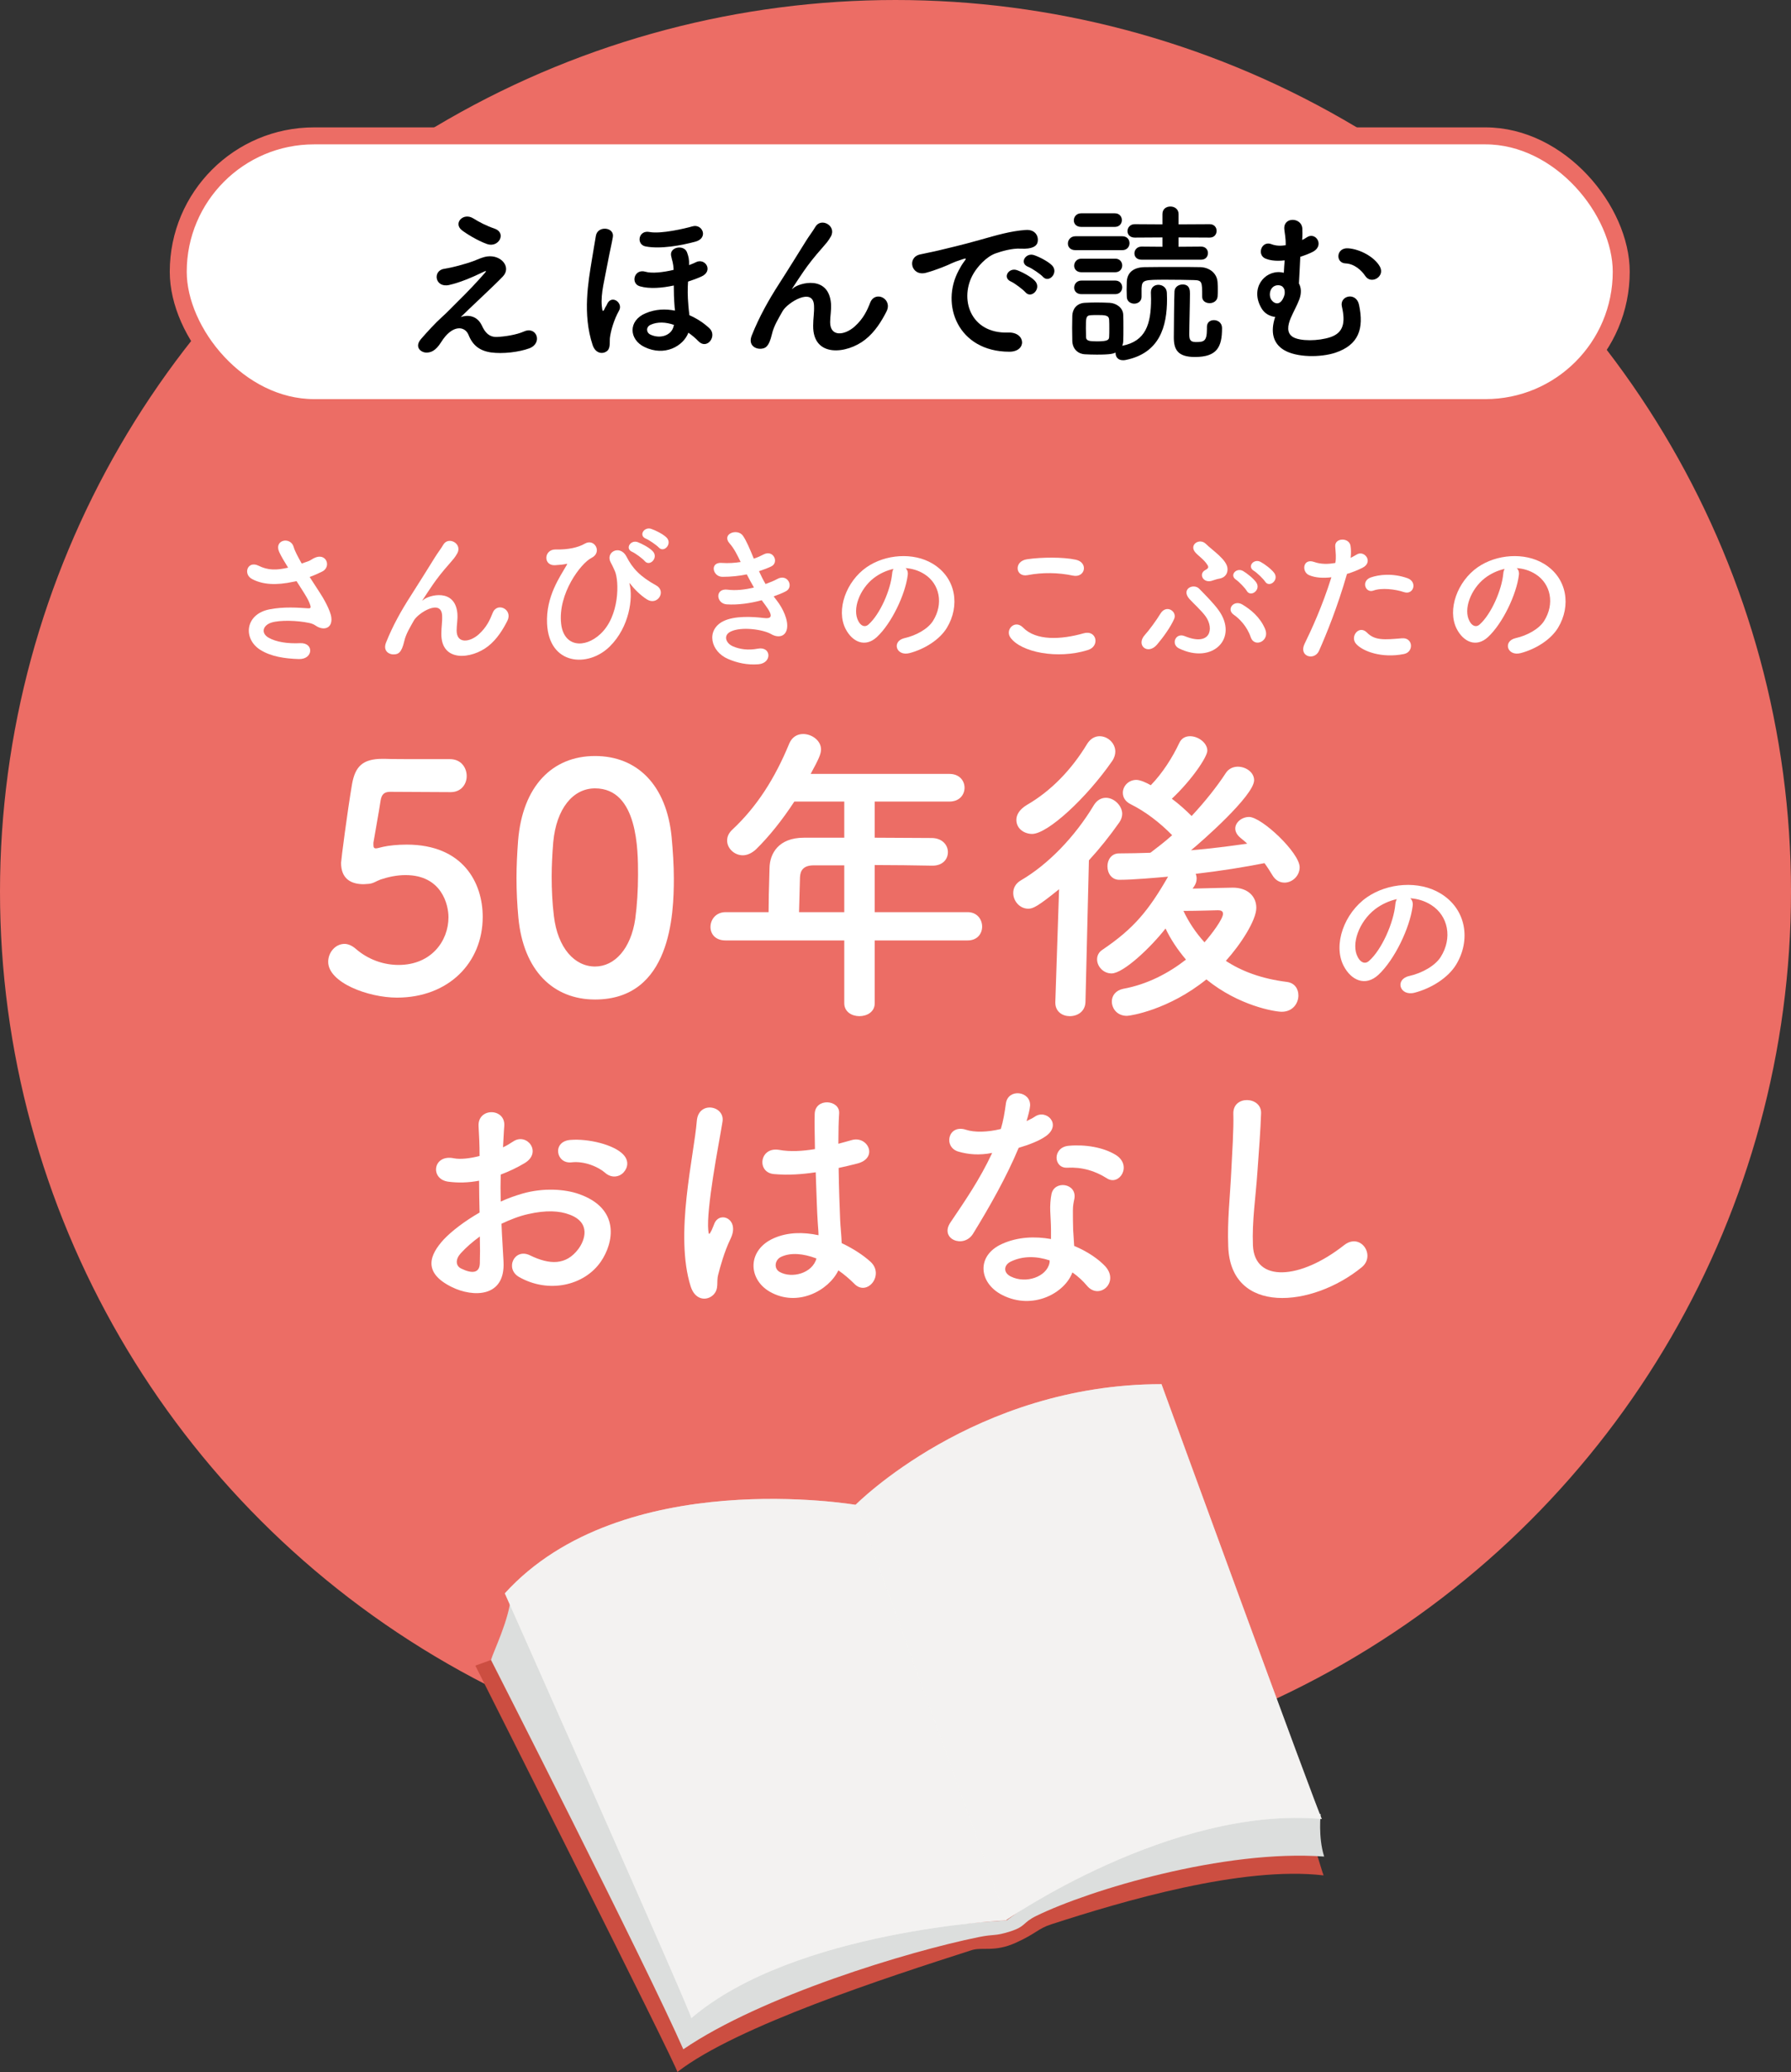 <svg width="211" height="244" viewBox="0 0 211 244" fill="none" xmlns="http://www.w3.org/2000/svg">
<rect x="0" y="0" width="211" height="244" fill="#333333" stroke="none"/>
<ellipse cx="105.5" cy="105" rx="105.5" ry="105" fill="#EC6D65"/>
<rect x="21" y="16" width="170" height="32" rx="16" fill="white" stroke="#EC6D65" stroke-width="2"/>
<path d="M162.209 32.78C161.789 33.04 161.189 33.04 160.829 32.48C160.409 31.84 159.549 31.06 158.529 31.02C157.309 30.98 157.389 29.14 158.829 29.24C160.249 29.34 161.949 30.28 162.569 31.4C162.889 32 162.629 32.52 162.209 32.78ZM150.229 37.32C149.589 37.26 148.969 36.9 148.629 36.32C147.229 33.98 148.949 31.84 150.909 32.06C151.029 32.08 151.129 32.1 151.249 32.12C151.269 31.64 151.309 31.14 151.349 30.66C150.169 30.8 149.449 30.6 149.109 30.46C148.029 30.04 148.609 28.28 149.809 28.76C150.269 28.94 150.829 28.98 151.469 28.88C151.489 28.02 151.349 27.46 151.309 27.02C151.149 25.48 153.369 25.58 153.429 26.92C153.449 27.24 153.449 27.76 153.409 28.26C153.609 28.16 153.809 28.06 153.969 27.94C154.989 27.26 156.049 28.86 154.729 29.62C154.329 29.84 153.749 30.06 153.189 30.24C153.149 30.88 153.129 31.52 153.089 32.26C153.069 32.54 153.049 32.96 153.029 33.38C153.289 33.86 153.349 34.48 153.089 35.22C152.869 35.84 152.389 36.7 152.069 37.44C151.689 38.34 151.569 39.22 152.309 39.68C153.149 40.2 155.329 40.18 156.749 39.7C158.269 39.18 158.529 38 158.089 36.1C157.789 34.8 159.789 34.34 160.109 35.9C160.709 38.72 160.069 40.62 157.309 41.54C155.609 42.1 152.769 42.12 151.269 41.22C150.009 40.46 149.629 39.14 150.229 37.32ZM151.349 34.62V34.6C151.369 34.38 151.349 34.18 151.289 34.02L151.269 34C151.169 33.78 151.009 33.64 150.729 33.6C149.829 33.48 149.409 34.4 149.689 35.14C149.869 35.6 150.729 36.26 151.249 34.96C151.289 34.84 151.329 34.72 151.349 34.62Z" fill="black"/>
<path d="M141.509 30.58H134.489C133.909 30.58 133.649 30.22 133.649 29.84C133.649 29.44 133.949 29.04 134.489 29.04L136.949 29.06V27.96L133.689 27.98C133.109 27.98 132.829 27.6 132.829 27.22C132.829 26.82 133.129 26.4 133.689 26.4L136.949 26.42V25.2C136.949 24.6 137.409 24.32 137.889 24.32C138.369 24.32 138.849 24.62 138.849 25.2V26.42L142.509 26.4C143.069 26.4 143.329 26.8 143.329 27.18C143.329 27.58 143.069 27.98 142.509 27.98L138.849 27.96V29.06L141.509 29.04C142.049 29.04 142.309 29.42 142.309 29.8C142.309 30.2 142.049 30.58 141.509 30.58ZM134.489 34.94V34.96C134.489 35.48 134.049 35.76 133.629 35.76C133.189 35.76 132.749 35.48 132.749 34.94C132.749 34.68 132.729 34.4 132.729 34.12C132.729 33.82 132.749 33.5 132.749 33.18C132.789 32.16 133.469 31.48 134.849 31.46C136.009 31.44 137.309 31.44 138.609 31.44C139.569 31.44 140.509 31.44 141.409 31.46C142.389 31.48 143.409 32.1 143.449 33.32C143.469 33.58 143.469 33.86 143.469 34.12C143.469 34.4 143.469 34.66 143.449 34.9C143.409 35.44 142.949 35.7 142.509 35.7C142.069 35.7 141.629 35.46 141.629 34.94C141.629 34.92 141.629 34.92 141.629 34.9C141.629 33.16 141.629 33 140.589 32.98C139.769 32.96 138.589 32.94 137.489 32.94C134.749 32.94 134.549 32.94 134.489 33.94C134.489 33.94 134.489 33.94 134.489 34.94ZM131.349 26.72H127.369C126.789 26.72 126.509 26.34 126.509 25.96C126.509 25.54 126.809 25.12 127.369 25.12H131.349C131.889 25.12 132.169 25.52 132.169 25.92C132.169 26.32 131.889 26.72 131.349 26.72ZM142.189 38.52V38.5C142.189 37.94 142.589 37.7 143.009 37.7C143.409 37.7 143.969 37.94 143.969 38.66C143.969 40.88 143.369 42.04 140.769 42.04C138.729 42.04 138.289 41.14 138.289 39.74C138.289 38.94 138.329 34.9 138.369 34.28C138.409 33.78 138.869 33.5 139.329 33.5C140.189 33.5 140.189 34.24 140.189 34.58C140.189 35.66 140.109 38.32 140.109 39.32C140.109 39.88 140.149 40.28 140.869 40.28C141.849 40.28 142.189 40.2 142.189 38.72C142.189 38.66 142.189 38.58 142.189 38.52ZM132.209 29.46H126.709C126.089 29.46 125.809 29.08 125.809 28.68C125.809 28.26 126.129 27.82 126.709 27.82H132.209C132.789 27.82 133.069 28.22 133.069 28.64C133.069 29.04 132.789 29.46 132.209 29.46ZM131.389 32.06H127.409C126.829 32.06 126.549 31.68 126.549 31.3C126.549 30.88 126.849 30.46 127.409 30.46H131.389C131.929 30.46 132.209 30.86 132.209 31.26C132.209 31.66 131.929 32.06 131.389 32.06ZM131.389 34.64H127.409C126.829 34.64 126.549 34.26 126.549 33.88C126.549 33.46 126.849 33.04 127.409 33.04H131.389C131.929 33.04 132.209 33.44 132.209 33.84C132.209 34.24 131.929 34.64 131.389 34.64ZM131.429 41.52C131.149 41.64 130.909 41.76 129.209 41.76C128.709 41.76 128.209 41.74 127.809 41.72C126.909 41.66 126.349 41.02 126.329 40.14C126.329 39.62 126.309 39.1 126.309 38.6C126.309 38.1 126.329 37.62 126.329 37.18C126.349 36.42 126.829 35.72 127.789 35.66C128.229 35.64 128.709 35.62 129.169 35.62C129.729 35.62 130.269 35.64 130.729 35.66C131.489 35.7 132.309 36.22 132.329 37.08C132.349 37.54 132.349 38.08 132.349 38.62C132.349 39.16 132.349 39.68 132.329 40.12C132.329 40.34 132.289 40.54 132.209 40.72C134.989 40.18 135.609 38.16 135.609 35.22C135.609 34.98 135.589 34.72 135.589 34.46C135.589 34.44 135.589 34.44 135.589 34.42C135.589 33.82 136.029 33.54 136.469 33.54C136.949 33.54 137.449 33.86 137.469 34.48C137.469 34.72 137.489 34.96 137.489 35.22C137.489 38.42 136.649 41.6 132.569 42.4C132.469 42.42 132.369 42.42 132.289 42.42C131.709 42.42 131.429 42.02 131.429 41.6C131.429 41.56 131.429 41.54 131.429 41.52ZM130.669 39.7C130.689 39.42 130.689 39.04 130.689 38.68C130.689 38.3 130.689 37.92 130.669 37.64C130.629 37.12 130.189 37.1 129.269 37.1C129.029 37.1 128.789 37.1 128.489 37.12C127.929 37.16 127.929 37.46 127.929 38.66C127.929 39.04 127.949 39.42 127.949 39.72C127.969 40.14 128.349 40.2 129.249 40.2C130.489 40.2 130.649 40.02 130.669 39.7Z" fill="black"/>
<path d="M122.869 32.6C122.589 32.28 121.549 31.58 121.129 31.42C120.049 31 120.829 29.72 121.809 30.04C122.369 30.22 123.449 30.76 123.929 31.24C124.769 32.08 123.589 33.4 122.869 32.6ZM120.809 34.42C120.529 34.1 119.529 33.34 119.109 33.16C118.049 32.7 118.849 31.46 119.829 31.82C120.389 32.02 121.469 32.58 121.929 33.08C122.749 33.96 121.509 35.24 120.809 34.42ZM118.889 41.42C112.849 41.4 110.769 35.86 112.949 31.84C113.149 31.46 113.329 31.14 113.589 30.8C113.909 30.38 113.809 30.4 113.429 30.52C111.929 31 112.269 31 110.909 31.52C110.269 31.76 109.709 31.96 109.109 32.12C107.349 32.6 106.809 30.3 108.409 29.96C108.829 29.86 109.989 29.64 110.629 29.48C111.609 29.24 113.369 28.84 115.409 28.26C117.469 27.68 119.089 27.2 120.849 27.08C122.089 27 122.429 27.98 122.209 28.62C122.089 28.96 121.649 29.36 120.249 29.28C119.229 29.22 117.969 29.6 117.289 29.84C116.169 30.24 115.149 31.44 114.709 32.18C112.949 35.12 114.289 39.32 118.769 39.16C120.869 39.08 121.009 41.44 118.889 41.42Z" fill="black"/>
<path d="M101.92 40C99.76 41.7 95.76 42.14 95.8 38.36C95.8 37.44 95.94 36.88 95.9 35.98C95.8 33.76 92.76 35.64 92.2 36.64C91.72 37.5 91.16 38.38 90.94 39.36C90.58 40.9 90.14 41 89.74 41.06C89.04 41.16 88.1 40.68 88.56 39.52C89.46 37.26 90.6 35.26 91.76 33.46C92.92 31.66 93.96 29.96 94.94 28.4C95.28 27.84 95.82 27.14 96.04 26.74C96.7 25.56 98.56 26.56 97.9 27.82C97.74 28.1 97.6 28.32 97.44 28.52C97.28 28.72 97.08 28.94 96.86 29.2C95.9 30.28 95.26 31.12 94.74 31.86C94.22 32.6 93.82 33.24 93.38 33.9C93.24 34.1 93.3 34.06 93.44 33.94C94.16 33.3 97.62 32.36 97.9 35.74C97.96 36.52 97.8 37.2 97.8 37.94C97.8 39.72 99.52 39.5 100.7 38.44C101.72 37.52 102.16 36.56 102.52 35.64C103.1 34.16 105.2 35.18 104.44 36.68C103.88 37.78 103.1 39.08 101.92 40Z" fill="black"/>
<path d="M81.92 28.46C80.28 28.9 77.82 29.36 76.06 29.02C74.92 28.8 75.2 27.06 76.52 27.32C77.86 27.58 80.74 26.9 81.56 26.66C82.76 26.3 83.5 28.04 81.92 28.46ZM81.1 39.18C80.5 40.76 78.3 42.02 75.92 40.86C74.1 39.98 73.96 37.76 76.08 36.88C77.22 36.4 78.4 36.36 79.52 36.58C79.52 36.46 79.5 36.34 79.48 36.2C79.4 35.16 79.38 34.46 79.38 33.62C78 33.92 76.54 34.04 75.4 33.72C74.24 33.4 74.72 31.6 76.04 32C76.8 32.22 78.1 32.08 79.36 31.78C79.32 30.88 79.18 30.74 79.06 30.1C78.88 29.06 80.6 28.78 80.94 29.72C81.12 30.22 81.2 30.52 81.18 31.22C81.48 31.1 81.76 31 81.98 30.88C83.1 30.32 84.1 31.94 82.6 32.58C82.16 32.78 81.62 32.98 81.06 33.16C81 34.08 81 34.8 81.1 36C81.12 36.34 81.18 36.74 81.22 37.12C82.14 37.52 82.94 38.06 83.58 38.66C84.54 39.56 83.3 41.24 82.28 40.18C81.92 39.8 81.52 39.48 81.1 39.18ZM71.58 41.28C71.1 41.74 70.18 41.7 69.82 40.64C68.6 36.98 69.32 33.12 69.72 30.64C69.88 29.62 70.04 28.76 70.2 27.78C70.4 26.52 72.42 26.74 72.2 27.92C72.06 28.74 71.82 29.72 71.64 30.7C71.24 32.92 70.76 34.52 70.9 36.04C70.96 36.64 71.02 36.86 71.28 36.26C71.34 36.12 71.42 36.06 71.52 35.82C72.04 34.64 73.44 35.66 72.94 36.56C72.3 37.7 71.96 38.98 71.86 39.74C71.8 40.14 71.94 40.92 71.58 41.28ZM79.36 38.42L79.4 38.26C78.44 37.92 77.46 37.88 76.66 38.24C76.08 38.5 76.12 39.16 76.62 39.4C77.8 39.96 79.12 39.48 79.36 38.42Z" fill="black"/>
<path d="M57.38 28.74C56.2 28.32 54.82 27.44 54.4 27.1C53.38 26.28 54.58 24.98 55.76 25.72C56.44 26.14 57.26 26.58 58.26 26.92C59.72 27.42 58.76 29.22 57.38 28.74ZM54.28 37.34C55.04 37.06 56.2 37.1 56.78 38.36C57.12 39.1 57.6 39.72 58.56 39.68C59.44 39.64 60.82 39.44 61.72 39.04C63.24 38.36 63.96 40.42 62.36 41.02C61.16 41.46 59.26 41.7 57.82 41.5C56.5 41.3 55.68 40.66 55.2 39.44C54.76 38.36 53.28 38.2 51.98 40.28C51.28 41.4 50.7 41.5 50.3 41.52C49.64 41.56 48.74 40.9 49.62 39.9C50.28 39.14 51.32 38 52.02 37.38C52.72 36.76 53.28 36.14 53.92 35.52C54.84 34.62 56.14 33.28 57.14 32.12C57.36 31.86 57.22 31.9 57.04 31.98C55.56 32.7 54.16 33.28 52.92 33.56C51.22 33.94 50.94 31.86 52.32 31.66C53.22 31.52 54.78 31.12 55.84 30.72C56.36 30.52 56.84 30.28 57.4 30.2C59.06 29.98 60.28 31.48 59.24 32.56C58.3 33.56 55.28 36.34 54.28 37.34Z" fill="black"/>
<path d="M160.42 149.24C154.57 154.01 144.97 154.88 144.7 146.78C144.58 143.63 144.91 141.08 145.06 137.9C145.15 135.95 145.36 133.01 145.3 131.15C145.24 128.93 148.63 129.11 148.57 131.09C148.51 132.98 148.3 135.83 148.15 137.84C147.94 141.02 147.49 143.75 147.61 146.66C147.79 151.04 153.13 150.74 158.35 146.63C160.3 145.1 162.13 147.86 160.42 149.24Z" fill="white"/>
<path d="M130.42 138.77C129.01 137.87 127.48 137.42 125.74 137.51C124.09 137.6 123.97 135.11 125.89 134.93C127.87 134.75 129.97 135.11 131.41 135.98C133.45 137.21 131.89 139.7 130.42 138.77ZM116.89 135.77C115.36 136.07 114.07 135.95 112.93 135.62C111.1 135.11 111.67 132.35 113.8 133.04C114.79 133.37 116.35 133.34 117.91 132.95C118.21 131.96 118.36 131 118.51 129.92C118.78 128.15 121.42 128.48 121.36 130.19C121.33 130.64 121.15 131.3 120.94 132.02C121.3 131.84 121.63 131.69 121.9 131.51C123.25 130.55 125.14 132.41 123.22 133.79C122.47 134.33 121.24 134.81 120.01 135.17C118.6 138.56 116.56 142.16 114.64 145.28C113.53 147.08 110.65 145.91 111.97 143.96C113.65 141.47 115.42 138.92 116.89 135.77ZM126.34 149.84C125.47 152.24 121.72 154.34 118.09 152.51C115.3 151.1 114.97 147.86 118.06 146.48C119.92 145.64 121.96 145.58 123.82 145.91C123.82 145.58 123.82 145.25 123.82 144.86C123.82 144.11 123.76 143.36 123.73 142.61C123.7 142.01 123.76 141.17 123.88 140.6C124.24 138.95 126.88 139.34 126.58 141.14C126.49 141.59 126.4 141.92 126.4 142.55C126.4 143.24 126.4 143.99 126.43 144.86C126.46 145.43 126.52 146.06 126.55 146.72C128.14 147.38 129.46 148.31 130.21 149.12C131.92 151.01 129.49 153.14 128.05 151.4C127.6 150.86 127.03 150.32 126.34 149.84ZM123.67 148.43C122.14 147.92 120.52 147.86 119.05 148.58C118.24 149 118.18 149.87 119.08 150.32C120.88 151.22 123.31 150.35 123.64 148.73C123.67 148.64 123.64 148.52 123.67 148.43Z" fill="white"/>
<path d="M98.77 149.6C97.63 151.97 93.97 153.98 90.7 152.12C88.09 150.62 88.03 147.2 91.15 145.82C92.77 145.1 94.6 145.07 96.43 145.46C96.43 144.98 96.37 144.53 96.34 143.96C96.25 142.73 96.19 140.42 96.1 138.05C94.48 138.29 92.89 138.41 91.18 138.26C89.11 138.08 89.47 135.02 91.78 135.41C93.1 135.65 94.54 135.56 96.01 135.32C95.98 133.64 95.95 132.11 95.98 131.18C96.04 129.23 98.98 129.5 98.86 131.12C98.8 131.96 98.77 133.22 98.77 134.69C99.28 134.54 99.82 134.42 100.3 134.27C102.25 133.67 103.54 136.4 100.96 137.03C100.24 137.21 99.52 137.39 98.8 137.54C98.83 139.88 98.92 142.22 98.98 143.69C99.01 144.44 99.13 145.43 99.16 146.39C100.42 146.99 101.62 147.74 102.55 148.58C104.26 150.14 102.13 152.75 100.63 151.16C100.09 150.62 99.46 150.08 98.77 149.6ZM84.01 152.51C83.23 153.23 81.88 153.11 81.37 151.49C80.41 148.46 80.5 144.59 80.89 140.96C81.28 137.33 81.94 133.97 82.09 132.02C82.27 129.59 85.42 130.19 85.12 132.08C84.91 133.43 84.4 136.04 84.01 138.59C83.62 141.14 83.32 143.66 83.44 144.86C83.5 145.4 83.53 145.49 83.83 144.89C83.92 144.71 84.13 144.17 84.19 144.02C84.88 142.58 87.16 143.6 86.08 145.85C85.69 146.66 85.39 147.47 85.15 148.22C84.91 148.97 84.73 149.63 84.61 150.11C84.37 150.95 84.76 151.79 84.01 152.51ZM96.19 148.19H96.16C94.66 147.62 93.16 147.47 92.02 148.01C91.3 148.34 91.12 149.36 91.84 149.78C93.28 150.59 95.71 149.96 96.19 148.19Z" fill="white"/>
<path d="M73.45 138.08C72.94 138.62 72.04 138.77 71.29 138.11C70.51 137.42 68.86 136.7 67.33 136.88C65.5 137.09 65.02 134.42 67.18 134.24C69.34 134.06 72.34 134.81 73.42 135.95C74.14 136.7 73.96 137.54 73.45 138.08ZM59.08 144.11C59.14 145.7 59.26 147.26 59.32 148.55C59.56 152.84 55.72 152.78 53.26 151.58C49.69 149.84 50.68 147.71 52.27 145.97C53.2 144.98 54.73 143.81 56.5 142.79C56.47 141.53 56.44 140.24 56.44 139.04C55.21 139.28 53.98 139.31 52.84 139.16C50.62 138.89 50.98 135.89 53.47 136.4C54.22 136.55 55.33 136.43 56.5 136.13C56.5 134.72 56.44 133.76 56.38 132.62C56.26 130.4 59.56 130.46 59.41 132.59C59.35 133.25 59.32 134.21 59.26 135.11C59.71 134.9 60.1 134.66 60.46 134.42C62.08 133.34 63.91 135.71 61.81 136.97C60.91 137.51 59.95 137.96 58.99 138.32C58.96 139.25 58.96 140.36 58.99 141.5C59.83 141.11 60.7 140.81 61.51 140.57C64.09 139.82 66.64 140.06 68.17 140.6C73.12 142.31 72.31 146.36 70.78 148.58C68.83 151.4 64.63 152.36 61.15 150.38C59.44 149.39 60.61 146.93 62.44 147.83C64.78 148.97 66.7 149 68.14 147.08C68.86 146.12 69.7 143.99 67.09 143.03C65.92 142.58 64.33 142.49 62.23 142.97C61.15 143.21 60.1 143.63 59.08 144.11ZM56.53 145.61C55.66 146.24 54.91 146.9 54.28 147.59C53.65 148.28 53.65 149.06 54.34 149.39C55.63 150.02 56.5 149.93 56.53 148.76C56.56 147.95 56.56 146.84 56.53 145.61Z" fill="white"/>
<path d="M166.146 105.78C166.366 105.98 166.486 106.3 166.426 106.7C166.106 109.24 164.306 113.02 162.386 114.8C160.846 116.22 159.166 115.44 158.286 113.72C157.026 111.24 158.366 107.52 161.046 105.66C163.506 103.96 167.166 103.68 169.686 105.2C172.786 107.06 173.286 110.74 171.546 113.6C170.606 115.14 168.646 116.38 166.666 116.9C164.906 117.36 164.286 115.34 166.006 114.94C167.526 114.6 169.066 113.74 169.726 112.7C171.146 110.46 170.606 107.84 168.626 106.58C167.846 106.08 167.006 105.84 166.146 105.78ZM164.566 105.88C163.646 106.08 162.746 106.5 161.986 107.08C160.126 108.52 159.126 111.18 159.966 112.72C160.266 113.3 160.786 113.6 161.286 113.16C162.786 111.84 164.186 108.66 164.386 106.5C164.406 106.26 164.466 106.04 164.566 105.88Z" fill="white"/>
<path d="M140.682 104.383L140.497 104.642C142.162 104.605 144.604 104.531 145.233 104.531C147.009 104.531 148.008 105.567 148.008 106.899C148.008 108.379 146.158 111.228 144.419 113.152C146.269 114.373 148.637 115.261 151.597 115.631C152.522 115.742 152.966 116.445 152.966 117.222C152.966 118.147 152.3 119.146 151.005 119.146C150.191 119.146 145.936 118.443 142.125 115.335C137.685 118.924 133.171 119.627 132.764 119.627C131.617 119.627 130.988 118.776 130.988 117.925C130.988 117.259 131.432 116.63 132.32 116.445C135.169 115.927 137.685 114.595 139.72 113.004C138.721 111.82 137.907 110.599 137.315 109.341C135.613 111.524 132.357 114.632 130.951 114.632C129.989 114.632 129.249 113.818 129.249 112.967C129.249 112.56 129.434 112.116 129.915 111.82C133.578 109.341 135.317 107.232 137.611 103.236C136.353 103.347 133.541 103.606 131.876 103.606C130.951 103.606 130.47 102.829 130.47 102.015C130.47 101.275 130.914 100.498 131.839 100.498C133.06 100.498 134.281 100.461 135.502 100.424L135.576 100.387C136.39 99.758 137.241 99.129 138.092 98.352C136.649 96.872 134.91 95.54 133.171 94.689C132.542 94.356 132.283 93.875 132.283 93.357C132.283 92.58 132.949 91.84 133.874 91.84C134.355 91.84 135.132 92.21 135.576 92.469C136.945 91.063 138.129 89.213 138.943 87.474C139.202 86.919 139.683 86.697 140.201 86.697C141.163 86.697 142.236 87.474 142.236 88.399C142.236 89.139 140.386 91.877 138.055 94.06C138.906 94.689 139.683 95.392 140.386 96.095C141.94 94.43 143.383 92.617 144.419 91.026C144.752 90.508 145.307 90.286 145.825 90.286C146.787 90.286 147.749 90.952 147.749 91.877C147.749 93.69 141.496 99.166 140.312 100.128C142.606 99.943 144.826 99.647 146.935 99.351C146.676 99.092 146.38 98.87 146.121 98.648C145.714 98.315 145.529 97.908 145.529 97.575C145.529 96.835 146.306 96.206 147.157 96.206C148.637 96.206 153.114 100.424 153.114 102.126C153.114 103.162 152.226 103.939 151.338 103.939C150.783 103.939 150.265 103.68 149.895 103.051C149.599 102.57 149.303 102.089 148.97 101.645C146.528 102.126 143.753 102.57 140.867 102.903C140.941 103.088 140.978 103.273 140.978 103.458C140.978 103.754 140.904 104.05 140.682 104.383ZM131.025 89.62C128.028 93.949 123.44 98.204 121.59 98.204C120.739 98.204 119.74 97.649 119.74 96.539C119.74 95.947 120.11 95.318 120.961 94.8C123.847 93.135 126.252 90.619 128.065 87.622C128.472 86.956 129.027 86.697 129.545 86.697C130.507 86.697 131.395 87.511 131.395 88.51C131.395 88.843 131.284 89.25 131.025 89.62ZM124.328 117.999L124.772 104.716C122.256 106.751 121.701 107.01 121.146 107.01C120.11 107.01 119.37 106.085 119.37 105.16C119.37 104.605 119.629 104.05 120.258 103.68C123.44 101.83 126.622 98.574 128.879 94.8C129.249 94.208 129.767 93.949 130.285 93.949C131.284 93.949 132.209 94.911 132.209 95.836C132.209 96.169 132.098 96.502 131.876 96.835C130.729 98.463 129.545 99.943 128.287 101.312L127.88 117.999C127.843 119.109 126.955 119.664 126.03 119.664C125.179 119.664 124.328 119.146 124.328 118.073C124.328 118.036 124.328 118.036 124.328 117.999ZM141.903 110.969C142.717 110.044 144.086 108.231 144.086 107.602C144.086 107.269 143.79 107.195 143.531 107.195C143.494 107.195 143.457 107.195 143.42 107.195C143.161 107.195 141.089 107.269 139.424 107.269C140.016 108.527 140.83 109.785 141.903 110.969Z" fill="white"/>
<path d="M114.005 110.747H103.053V118.147C103.053 119.146 102.165 119.664 101.24 119.664C100.352 119.664 99.464 119.146 99.464 118.147V110.747H85.478C84.257 110.747 83.702 109.97 83.702 109.156C83.702 108.305 84.331 107.417 85.478 107.417H90.547C90.547 106.196 90.584 104.827 90.658 102.2C90.695 100.535 91.694 98.648 94.728 98.648H99.464V94.393H93.581C92.138 96.613 90.51 98.611 89.067 100.017C88.549 100.498 87.994 100.72 87.513 100.72C86.514 100.72 85.663 99.906 85.663 98.981C85.663 98.537 85.848 98.093 86.292 97.686C89.141 95.022 91.287 91.692 92.989 87.548C93.322 86.771 93.951 86.438 94.617 86.438C95.653 86.438 96.726 87.215 96.726 88.251C96.726 88.806 96.43 89.435 95.505 91.137H111.859C113.043 91.137 113.635 91.951 113.635 92.765C113.635 93.579 113.043 94.393 111.859 94.393H103.053V98.648C105.31 98.648 107.604 98.685 109.824 98.685C111.045 98.722 111.674 99.536 111.674 100.35C111.674 101.164 111.082 101.941 109.861 101.941H109.824C107.678 101.904 105.31 101.867 103.053 101.867V107.417H114.005C115.115 107.417 115.707 108.268 115.707 109.119C115.707 109.933 115.152 110.747 114.005 110.747ZM99.464 107.417V101.904H95.875C94.617 101.904 94.284 102.533 94.247 103.31C94.21 104.457 94.173 106.048 94.136 107.417H99.464Z" fill="white"/>
<path d="M70.1 117.703C65.179 117.703 61.664 114.299 61.072 108.083C60.924 106.492 60.85 104.938 60.85 103.384C60.85 101.978 60.924 100.535 61.035 99.018C61.553 92.58 65.068 89.028 70.1 89.028C75.058 89.028 78.536 92.432 79.128 98.611C79.276 100.239 79.387 101.867 79.387 103.458C79.387 107.639 79.054 117.703 70.1 117.703ZM70.1 113.818C72.394 113.818 74.318 111.746 74.836 108.231C75.058 106.603 75.169 104.79 75.169 103.014C75.169 100.165 75.169 92.839 70.1 92.839C67.51 92.839 65.549 95.207 65.179 99.166C65.068 100.535 64.994 101.904 64.994 103.236C64.994 104.79 65.068 106.344 65.253 107.861C65.697 111.635 67.695 113.818 70.1 113.818Z" fill="white"/>
<path d="M56.869 107.972C56.869 113.374 52.836 117.481 46.768 117.481C43.364 117.481 38.665 115.705 38.665 113.263C38.665 112.153 39.516 111.154 40.589 111.154C40.996 111.154 41.44 111.339 41.884 111.709C43.401 113.041 45.251 113.633 46.953 113.633C50.801 113.633 52.836 110.821 52.836 108.009C52.836 106.566 52.059 103.051 47.767 103.051C46.768 103.051 45.731 103.273 44.843 103.569C44.325 103.754 43.993 104.05 43.401 104.087C43.216 104.087 43.031 104.124 42.846 104.124C41.218 104.124 40.182 103.384 40.182 101.608C40.182 101.312 40.922 95.577 41.477 92.321C41.847 90.286 42.698 89.361 45.066 89.361C45.14 89.361 45.214 89.361 45.325 89.361C46.398 89.398 46.953 89.398 53.021 89.398C54.316 89.398 54.982 90.397 54.982 91.396C54.982 92.321 54.353 93.283 53.095 93.283C52.059 93.283 47.064 93.246 45.954 93.246C45.251 93.246 44.955 93.579 44.843 94.245C44.658 95.54 44.104 98.5 43.992 99.24C43.992 99.351 43.992 99.425 43.992 99.499C43.992 99.795 44.067 99.906 44.289 99.906C44.474 99.906 44.77 99.795 45.14 99.721C45.806 99.573 46.805 99.462 47.915 99.462C54.538 99.462 56.869 103.939 56.869 107.972Z" fill="white"/>
<path d="M178.688 66.902C178.886 67.082 178.994 67.37 178.94 67.73C178.652 70.016 177.032 73.418 175.304 75.02C173.918 76.298 172.406 75.596 171.614 74.048C170.48 71.816 171.686 68.468 174.098 66.794C176.312 65.264 179.606 65.012 181.874 66.38C184.664 68.054 185.114 71.366 183.548 73.94C182.702 75.326 180.938 76.442 179.156 76.91C177.572 77.324 177.014 75.506 178.562 75.146C179.93 74.84 181.316 74.066 181.91 73.13C183.188 71.114 182.702 68.756 180.92 67.622C180.218 67.172 179.462 66.956 178.688 66.902ZM177.266 66.992C176.438 67.172 175.628 67.55 174.944 68.072C173.27 69.368 172.37 71.762 173.126 73.148C173.396 73.67 173.864 73.94 174.314 73.544C175.664 72.356 176.924 69.494 177.104 67.55C177.122 67.334 177.176 67.136 177.266 66.992Z" fill="white"/>
<path d="M165.404 69.728C164.396 69.386 162.758 69.188 161.804 69.548C160.868 69.89 160.31 68.414 161.498 68C162.416 67.676 164.054 67.46 165.818 68.09C167.024 68.522 166.538 70.106 165.404 69.728ZM165.404 77.018C162.794 77.54 160.562 76.712 159.77 75.83C158.996 74.966 160.112 73.544 161.048 74.498C161.966 75.434 163.064 75.344 165.17 75.164C166.484 75.056 166.592 76.784 165.404 77.018ZM158.69 67.586C157.556 71.528 156.278 74.642 155.396 76.64C154.856 77.846 152.948 77.324 153.704 75.794C154.478 74.21 155.756 71.474 156.854 67.982C155.9 68.09 154.982 68.054 154.226 67.73C153.308 67.334 153.488 65.696 154.838 66.182C155.594 66.452 156.476 66.452 157.322 66.29C157.43 65.624 157.358 65.138 157.304 64.346C157.232 63.32 158.924 63.266 159.104 64.256C159.176 64.706 159.176 65.192 159.122 65.696C159.374 65.57 159.59 65.444 159.806 65.318C160.742 64.706 161.858 66.2 160.508 66.866C160.004 67.118 159.356 67.388 158.69 67.586Z" fill="white"/>
<path d="M150.122 67.478C150.716 68.324 149.528 69.26 149.042 68.486C148.844 68.18 148.07 67.424 147.728 67.226C146.882 66.722 147.71 65.75 148.502 66.164C148.952 66.398 149.78 67.01 150.122 67.478ZM148.016 68.612C148.574 69.476 147.35 70.376 146.882 69.584C146.702 69.26 145.946 68.486 145.622 68.27C144.794 67.73 145.676 66.794 146.45 67.244C146.882 67.496 147.692 68.126 148.016 68.612ZM143.552 68.162C143.318 68.198 142.976 68.342 142.688 68.414C141.716 68.648 141.194 67.568 141.986 67.136C142.364 66.938 142.418 66.794 142.256 66.542C141.86 65.876 141.104 65.426 140.762 64.976C140.114 64.112 141.338 63.32 142.076 64.058C142.814 64.796 144.56 65.912 144.614 66.956C144.65 67.46 144.416 68.036 143.552 68.162ZM149.042 74.066C149.654 75.488 147.782 76.334 147.35 75.038C146.918 73.742 145.964 72.806 145.352 72.392C144.434 71.762 145.352 70.592 146.36 71.186C147.35 71.78 148.448 72.662 149.042 74.066ZM143.534 71.816C145.982 75.146 142.85 78.296 138.89 76.352C137.918 75.866 138.494 74.462 139.574 74.912C142.616 76.154 143.066 74.03 142.04 72.59C141.554 71.906 140.51 70.97 140.114 70.52C139.106 69.35 140.618 68.648 141.284 69.332C141.968 70.034 142.958 71.024 143.534 71.816ZM136.316 75.902C135.218 77.198 133.76 75.974 134.894 74.75C135.344 74.264 136.244 73.04 136.712 72.266C137.414 71.114 138.71 72.014 138.332 72.878C137.9 73.868 137.018 75.074 136.316 75.902Z" fill="white"/>
<path d="M126.398 67.784C124.724 67.424 122.816 67.388 121.052 67.73C119.63 68 119.396 66.092 120.998 65.858C122.708 65.606 125.246 65.588 126.74 65.912C128.252 66.236 127.856 68.09 126.398 67.784ZM128.162 76.55C124.598 77.666 120.278 76.82 119.036 75.074C118.388 74.156 119.558 72.914 120.53 73.904C122.06 75.47 124.976 75.344 127.694 74.57C129.188 74.156 129.62 76.1 128.162 76.55Z" fill="white"/>
<path d="M106.688 66.902C106.886 67.082 106.994 67.37 106.94 67.73C106.652 70.016 105.032 73.418 103.304 75.02C101.918 76.298 100.406 75.596 99.614 74.048C98.48 71.816 99.686 68.468 102.098 66.794C104.312 65.264 107.606 65.012 109.874 66.38C112.664 68.054 113.114 71.366 111.548 73.94C110.702 75.326 108.938 76.442 107.156 76.91C105.572 77.324 105.014 75.506 106.562 75.146C107.93 74.84 109.316 74.066 109.91 73.13C111.188 71.114 110.702 68.756 108.92 67.622C108.218 67.172 107.462 66.956 106.688 66.902ZM105.266 66.992C104.438 67.172 103.628 67.55 102.944 68.072C101.27 69.368 100.37 71.762 101.126 73.148C101.396 73.67 101.864 73.94 102.314 73.544C103.664 72.356 104.924 69.494 105.104 67.55C105.122 67.334 105.176 67.136 105.266 66.992Z" fill="white"/>
<path d="M91.146 70.232C91.272 70.412 91.416 70.574 91.542 70.754C92.19 71.582 92.91 73.022 92.712 74.048C92.532 74.984 91.668 75.146 90.858 74.678C89.904 74.12 87.348 73.76 86.088 74.372C85.152 74.822 85.53 75.776 86.358 76.118C87.15 76.46 88.158 76.604 89.274 76.388C90.876 76.082 90.984 78.08 89.364 78.224C88.032 78.332 86.862 78.062 85.8 77.612C83.676 76.712 83.172 74.192 85.188 73.166C86.52 72.482 88.734 72.626 89.922 72.77C90.894 72.896 91.182 72.626 90.138 71.222C90.012 71.042 89.868 70.88 89.742 70.682C88.428 71.042 86.934 71.258 85.602 71.168C84.36 71.078 84.198 69.242 85.728 69.44C86.664 69.566 87.798 69.44 88.824 69.188C88.554 68.72 88.266 68.198 87.978 67.64C87.114 67.82 86.142 67.928 85.116 67.928C83.946 67.928 83.586 66.182 85.026 66.29C85.818 66.344 86.574 66.29 87.258 66.182C86.862 65.354 86.466 64.562 85.962 64.004C84.954 62.87 86.862 62.186 87.51 63.068C87.924 63.644 88.356 64.688 88.806 65.786C89.256 65.642 89.634 65.462 89.94 65.3C91.128 64.67 91.812 66.254 90.858 66.704C90.444 66.902 89.976 67.082 89.418 67.262C89.652 67.784 89.904 68.288 90.192 68.774C90.75 68.576 91.218 68.378 91.542 68.198C92.802 67.478 93.576 69.134 92.568 69.638C92.19 69.836 91.704 70.034 91.146 70.232Z" fill="white"/>
<path d="M77.61 64.472C77.358 64.202 76.476 63.59 76.116 63.446C75.198 63.086 75.864 62.006 76.71 62.276C77.196 62.438 78.114 62.888 78.528 63.302C79.248 64.022 78.222 65.156 77.61 64.472ZM75.954 66.074C75.72 65.786 74.856 65.156 74.496 64.994C73.578 64.616 74.298 63.536 75.126 63.842C75.612 64.022 76.512 64.49 76.908 64.922C77.61 65.678 76.548 66.776 75.954 66.074ZM71.85 76.118C69.294 78.656 64.686 78.35 64.452 73.454C64.29 70.214 66.036 67.838 66.72 66.614C66.792 66.506 66.882 66.362 66.738 66.398C66.468 66.47 66.018 66.524 65.388 66.56C63.966 66.632 64.056 64.67 65.478 64.706C66.936 64.742 68.124 64.472 68.898 64.022C70.05 63.356 70.986 65.048 69.69 65.696C68.43 66.326 65.712 69.908 66.108 73.454C66.414 76.172 68.862 76.406 70.734 74.66C73.02 72.536 72.948 68.414 72.444 67.262C72.336 67.028 72.156 66.596 71.976 66.29C71.238 65.012 73.056 64.076 73.812 65.552C74.496 66.902 75.396 67.892 77.304 68.936C78.546 69.62 77.466 71.366 76.224 70.592C75.45 70.106 74.73 69.368 74.28 68.792C74.172 68.648 74.118 68.612 74.172 68.792C74.586 70.43 74.154 73.832 71.85 76.118Z" fill="white"/>
<path d="M57.504 76.1C55.56 77.63 51.96 78.026 51.996 74.624C51.996 73.796 52.122 73.292 52.086 72.482C51.996 70.484 49.26 72.176 48.756 73.076C48.324 73.85 47.82 74.642 47.622 75.524C47.298 76.91 46.902 77 46.542 77.054C45.912 77.144 45.066 76.712 45.48 75.668C46.29 73.634 47.316 71.834 48.36 70.214C49.404 68.594 50.34 67.064 51.222 65.66C51.528 65.156 52.014 64.526 52.212 64.166C52.806 63.104 54.48 64.004 53.886 65.138C53.742 65.39 53.616 65.588 53.472 65.768C53.328 65.948 53.148 66.146 52.95 66.38C52.086 67.352 51.51 68.108 51.042 68.774C50.574 69.44 50.214 70.016 49.818 70.61C49.692 70.79 49.746 70.754 49.872 70.646C50.52 70.07 53.634 69.224 53.886 72.266C53.94 72.968 53.796 73.58 53.796 74.246C53.796 75.848 55.344 75.65 56.406 74.696C57.324 73.868 57.72 73.004 58.044 72.176C58.566 70.844 60.456 71.762 59.772 73.112C59.268 74.102 58.566 75.272 57.504 76.1Z" fill="white"/>
<path d="M36.48 67.946C36.894 68.594 37.326 69.242 37.704 69.836C38.028 70.322 38.946 71.87 39.036 72.734C39.18 74.012 38.118 74.318 37.182 73.67C36.948 73.508 36.696 73.418 36.444 73.364C35.022 73.058 33.006 73.004 31.998 73.31C30.99 73.616 30.684 74.534 31.638 75.092C32.538 75.614 33.924 75.812 35.364 75.74C37.02 75.668 36.912 77.666 35.202 77.612C33.546 77.558 31.962 77.324 30.702 76.55C28.596 75.254 28.848 72.338 31.728 71.762C33.438 71.42 35.184 71.564 36.3 71.636C36.57 71.654 36.642 71.564 36.57 71.33C36.534 71.204 36.408 70.808 36.12 70.322C35.796 69.764 35.364 69.116 34.932 68.432C34.806 68.468 34.698 68.486 34.59 68.504C32.52 68.954 30.954 68.846 29.712 68.198C28.596 67.622 29.154 65.984 30.45 66.614C31.602 67.19 32.592 67.154 33.942 66.848C33.51 66.146 33.114 65.498 32.898 65.012C32.232 63.554 34.248 63.14 34.608 64.436C34.716 64.85 35.076 65.534 35.544 66.362C35.796 66.272 36.048 66.182 36.318 66.092C36.57 66.002 36.732 65.858 36.984 65.732C38.442 64.994 39.072 66.74 37.974 67.298C37.506 67.532 36.984 67.766 36.48 67.946Z" fill="white"/>
<path d="M57.847 195.478L56 196.146C56 196.146 79.912 243.602 79.802 244C86.752 238.593 104.6 232.821 114.451 229.657C115.733 229.242 117.125 229.927 119.664 228.785C122.085 227.693 122.27 227.118 123.848 226.61C132.282 223.877 146.326 219.722 155.933 220.847C155.89 220.805 155.207 218.537 155.207 218.537L134.644 167.654L57.847 195.478Z" fill="#CC4E41"/>
<path d="M155.595 213.629C155.595 213.629 155.275 216.312 156 218.63C144.259 217.759 128.368 222.548 122.085 225.62C120.448 226.416 120.895 226.847 119.015 227.448C117.108 228.049 117.252 227.719 115.295 228.116C106.936 229.817 89.713 235.039 80.502 241.326C76.108 231.332 57.847 195.478 57.847 195.478C58.109 194.53 59.998 190.705 60.184 188.031C63.431 195.436 73.055 218.757 81.548 236.689C88.271 229.961 103.925 227.025 118.593 226.145C139.215 210.735 155.587 213.629 155.587 213.629H155.595Z" fill="#DCDEDD"/>
<path d="M118.492 226.136C118.492 226.136 137.959 212.605 155.73 214.205C155.418 213.917 136.837 163 136.837 163C114.823 163 100.788 177.216 100.788 177.216L118.492 226.136Z" fill="#F8F8F6"/>
<g style="mix-blend-mode:multiply" opacity="0.5">
<path d="M118.492 226.136C118.492 226.136 137.959 212.605 155.73 214.205C155.418 213.917 136.837 163 136.837 163C114.823 163 100.788 177.216 100.788 177.216L118.492 226.136Z" fill="#EEECEB"/>
</g>
<path d="M118.601 226.136C118.601 226.136 93.644 227.253 81.447 237.653C81.531 237.239 59.475 187.633 59.475 187.633C73.274 172.452 100.897 177.225 100.897 177.225L118.601 226.145V226.136Z" fill="#F8F8F6"/>
<g style="mix-blend-mode:multiply" opacity="0.5">
<path d="M118.601 226.136C118.601 226.136 93.644 227.253 81.447 237.653C81.531 237.239 59.475 187.633 59.475 187.633C73.274 172.452 100.897 177.225 100.897 177.225L118.601 226.145V226.136Z" fill="#EEECEB"/>
</g>
</svg>

